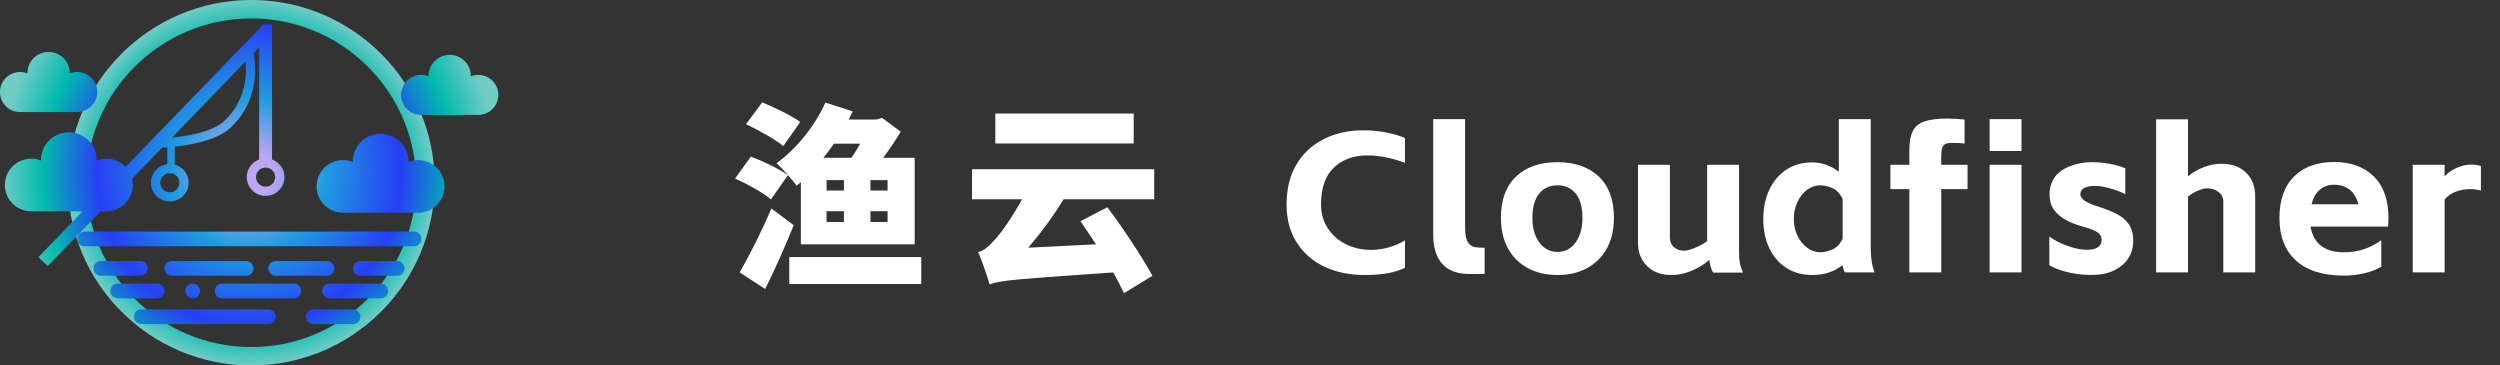 <svg xmlns="http://www.w3.org/2000/svg" xmlns:xlink="http://www.w3.org/1999/xlink" width="301" height="44" viewBox="0 0 301 44" fill="none">
<rect x="0" y="0" width="301" height="44" fill="#333333" stroke="none"/>
<g >
<path     fill="#FFFFFF"  d="M95.032 30.952L95.032 34.192L110.92 34.192L110.92 30.952L95.032 30.952ZM89.824 14.944C91.312 15.664 93.376 16.792 94.312 17.584L96.352 14.68C95.32 13.936 93.184 12.904 91.768 12.328L89.824 14.944ZM88.504 21.496C89.968 22.144 91.936 23.224 92.824 24.016L94.864 21.088C93.856 20.344 91.84 19.384 90.4 18.856L88.504 21.496ZM89.056 32.8L92.128 34.792C93.328 32.368 94.528 29.704 95.56 27.112L92.872 25.096C91.672 27.952 90.136 30.928 89.056 32.8ZM100.408 17.296L103.576 17.296C103.24 17.896 102.856 18.52 102.496 19L99.136 19C99.592 18.448 100 17.872 100.408 17.296ZM99.376 12.352C98.104 15.184 95.848 17.968 93.496 19.648C94.192 20.272 95.416 21.664 95.92 22.36L96.424 21.928L96.424 29.416L110.128 29.416L110.128 19L106.336 19C107.104 17.968 107.848 16.864 108.448 15.856L106.216 14.2L105.52 14.392L102.184 14.392L102.664 13.408L99.376 12.352ZM99.52 25.432L101.608 25.432L101.608 26.728L99.52 26.728L99.52 25.432ZM104.8 25.432L106.864 25.432L106.864 26.728L104.8 26.728L104.8 25.432ZM99.52 21.688L101.608 21.688L101.608 22.936L99.52 22.936L99.52 21.688ZM104.8 21.688L106.864 21.688L106.864 22.936L104.8 22.936L104.8 21.688ZM119.84 13.672L119.84 17.272L136.496 17.272L136.496 13.672L119.84 13.672ZM119.144 34.24C120.608 33.712 122.528 33.616 134.024 32.8C134.552 33.712 134.984 34.576 135.32 35.296L138.752 33.208C137.528 30.952 135.296 27.592 133.328 24.952L130.088 26.632C130.688 27.496 131.312 28.456 131.96 29.416L123.8 29.824C125.264 28.12 126.776 26.104 128.048 23.992L138.968 23.992L138.968 20.368L117.032 20.368L117.032 23.992L123.056 23.992C121.808 26.272 120.416 28.192 119.816 28.816C119.024 29.68 118.544 30.136 117.776 30.352C118.256 31.456 118.928 33.448 119.144 34.24ZM164.309 33.112Q161.573 33.112 159.449 32.104Q157.325 31.096 156.113 29.176Q154.901 27.256 154.901 24.616Q154.901 21.832 156.077 19.828Q157.253 17.824 159.365 16.756Q161.477 15.688 164.189 15.688Q165.533 15.688 166.901 15.952Q168.269 16.216 169.157 16.624L169.157 19.6Q166.733 18.712 164.645 18.712Q162.149 18.712 160.601 20.176Q159.053 21.64 159.053 24.616Q159.053 26.2 159.821 27.412Q160.589 28.624 161.837 29.296Q163.085 29.968 164.525 30.064L165.053 30.088Q166.157 30.088 167.237 29.776Q168.317 29.464 169.157 28.936L169.157 32.248Q168.125 32.728 166.961 32.92Q165.797 33.112 164.309 33.112ZM176.925 32.992Q174.765 32.992 173.661 31.78Q172.557 30.568 172.557 28.216L172.557 14.344L176.397 14.344L176.397 27.256Q176.397 28.216 176.541 28.72Q176.685 29.224 177.021 29.488Q177.285 29.704 177.609 29.764Q177.933 29.824 178.749 29.824L178.749 32.992L176.925 32.992ZM187.525 33.112Q185.485 33.112 183.937 32.272Q182.389 31.432 181.549 29.884Q180.709 28.336 180.709 26.224Q180.709 22.984 182.533 21.256Q184.357 19.528 187.525 19.528Q190.669 19.528 192.493 21.256Q194.317 22.984 194.317 26.224Q194.317 28.336 193.477 29.884Q192.637 31.432 191.101 32.272Q189.565 33.112 187.525 33.112ZM184.501 26.224Q184.501 28.072 185.341 29.2Q186.181 30.328 187.525 30.328Q188.869 30.328 189.697 29.2Q190.525 28.072 190.525 26.224Q190.525 24.304 189.721 23.308Q188.917 22.312 187.525 22.312Q186.133 22.312 185.317 23.308Q184.501 24.304 184.501 26.224ZM206.261 32.824Q205.877 32.104 205.805 31.288Q204.917 32.08 203.681 32.596Q202.445 33.112 201.245 33.112Q199.397 33.112 198.305 32.032Q197.213 30.952 197.213 29.248L197.213 19.84L201.053 19.84L201.053 28.6Q201.053 29.296 201.521 29.74Q201.989 30.184 202.757 30.184Q203.261 30.184 204.113 29.824Q204.965 29.464 205.541 29.032L205.541 19.84L209.381 19.84L209.381 30.328Q209.381 31.12 209.477 31.66Q209.573 32.2 209.861 32.824L206.261 32.824ZM218.205 33.112Q216.429 33.112 215.085 32.26Q213.741 31.408 213.021 29.872Q212.301 28.336 212.301 26.368Q212.301 24.376 213.033 22.828Q213.765 21.28 215.097 20.416Q216.429 19.552 218.205 19.552Q219.021 19.552 219.849 19.84Q220.677 20.128 221.397 20.68L221.397 14.344L225.237 14.344L225.237 29.8Q225.237 31.72 225.717 32.8L222.117 32.8Q221.949 32.464 221.829 31.936Q220.317 33.112 218.205 33.112ZM215.973 26.368Q215.973 27.472 216.417 28.384Q216.861 29.296 217.593 29.836Q218.325 30.376 219.141 30.376Q219.789 30.376 220.569 30.064Q221.349 29.752 221.853 28.768L221.853 23.944Q221.349 22.936 220.569 22.624Q219.789 22.312 219.141 22.312Q218.325 22.312 217.593 22.84Q216.861 23.368 216.417 24.304Q215.973 25.24 215.973 26.368ZM229.885 22.768L227.605 22.768L227.605 19.84L229.885 19.84L229.885 18.136Q229.885 16.6 230.305 15.772Q230.725 14.944 231.745 14.608Q232.765 14.272 234.421 14.272Q234.925 14.272 235.501 14.308Q236.077 14.344 236.533 14.392L236.533 17.296Q236.341 17.248 235.885 17.224Q235.429 17.2 235.069 17.2Q234.517 17.2 234.229 17.332Q233.941 17.464 233.833 17.824Q233.725 18.184 233.725 18.88L233.725 19.84L236.893 19.84L236.893 22.768L233.725 22.768L233.725 32.8L229.885 32.8L229.885 22.768ZM243.389 19.84L243.389 32.8L239.549 32.8L239.549 19.84L243.389 19.84ZM239.549 14.344L243.389 14.344L243.389 18.184L239.549 18.184L239.549 14.344ZM252.309 33.088Q250.845 33.16 249.345 32.86Q247.845 32.56 246.741 31.936L246.741 28.48Q247.725 29.2 249.105 29.668Q250.485 30.136 251.541 30.064Q252.285 30.016 252.621 29.74Q252.957 29.464 253.005 29.176Q253.125 28.432 252.645 28.048Q252.165 27.664 250.845 27.304Q249.381 26.896 248.517 26.356Q247.653 25.816 247.209 25.132Q246.765 24.448 246.765 23.392Q246.765 22.288 247.341 21.412Q247.917 20.536 249.165 20.032Q250.413 19.528 251.853 19.528Q252.933 19.528 254.037 19.732Q255.141 19.936 255.885 20.272L255.885 23.368Q255.117 22.984 254.073 22.684Q253.029 22.384 252.261 22.384Q250.629 22.384 250.485 23.248Q250.413 23.752 250.953 24.136Q251.493 24.52 252.501 24.832Q253.941 25.288 254.865 25.768Q255.789 26.248 256.317 27.016Q256.845 27.784 256.845 28.984Q256.845 30.76 255.573 31.876Q254.301 32.992 252.309 33.088ZM263.437 14.368L263.437 21.232Q264.301 20.512 265.357 20.116Q266.413 19.72 267.493 19.72Q269.341 19.72 270.433 20.8Q271.525 21.88 271.525 23.608L271.525 32.8L267.685 32.8L267.685 24.256Q267.685 23.56 267.109 23.116Q266.533 22.672 265.741 22.672Q265.285 22.672 264.613 22.96Q263.941 23.248 263.437 23.68L263.437 32.8L259.597 32.8L259.597 14.368L263.437 14.368ZM286.709 32.104Q285.797 32.656 284.585 32.92Q283.373 33.184 282.245 33.184Q278.405 33.184 276.425 31.36Q274.445 29.536 274.445 26.248Q274.445 22.984 276.209 21.244Q277.973 19.504 281.021 19.504Q284.045 19.504 285.809 21.244Q287.573 22.984 287.573 26.248Q287.573 26.608 287.525 27.28L278.189 27.28Q278.717 30.376 282.245 30.376Q284.717 30.376 286.709 28.912L286.709 32.104ZM283.949 24.592Q283.637 23.392 282.869 22.816Q282.101 22.24 281.021 22.24Q280.013 22.24 279.305 22.84Q278.597 23.44 278.309 24.592L283.949 24.592ZM294.333 19.84L294.333 21.232Q294.957 20.56 295.833 20.188Q296.709 19.816 297.573 19.816Q298.173 19.816 298.701 19.984L298.701 22.936Q298.029 22.768 297.429 22.768Q296.517 22.768 295.701 23.068Q294.885 23.368 294.333 24.016L294.333 32.8L290.493 32.8L290.493 19.84L294.333 19.84Z">
</path>
</g>
<g  clip-path="url(#clip-path-cGNAb6HS4j1uC1EY2UOIV)">
<path d="M30.256 44C18.083 44 8.179 34.131 8.179 22C8.179 9.869 18.083 0 30.256 0C42.429 0 52.333 9.869 52.333 22C52.333 34.131 42.429 44 30.256 44ZM30.256 2.22C19.312 2.22 10.407 11.092 10.407 22C10.407 32.908 19.31 41.78 30.256 41.78C41.202 41.78 50.105 32.908 50.105 22C50.105 11.092 41.2 2.22 30.256 2.22Z"  style="mix-blend-mode:lighten" fill="url(#linear_fill_4D0dbd80WXzcN2AuaROYi)" >
</path>
<path d="M16.893 33.201L12.149 33.201C11.659 33.201 11.26 32.804 11.26 32.315C11.26 31.827 11.659 31.43 12.149 31.43L16.893 31.43C17.384 31.43 17.782 31.827 17.782 32.315C17.782 32.804 17.384 33.201 16.893 33.201ZM19.8 35.037C19.8 34.548 19.402 34.151 18.912 34.151L14.167 34.151C13.677 34.151 13.278 34.548 13.278 35.037C13.278 35.525 13.677 35.922 14.167 35.922L18.912 35.922C19.402 35.922 19.8 35.525 19.8 35.037ZM33.194 38.133C33.194 37.645 32.796 37.248 32.306 37.248L17.014 37.248C16.524 37.248 16.125 37.645 16.125 38.133C16.125 38.621 16.524 39.019 17.014 39.019L32.306 39.019C32.796 39.019 33.194 38.621 33.194 38.133ZM43.392 38.133C43.392 37.645 42.993 37.248 42.503 37.248L37.714 37.248C37.224 37.248 36.825 37.645 36.825 38.133C36.825 38.621 37.224 39.019 37.714 39.019L42.503 39.019C42.993 39.019 43.392 38.621 43.392 38.133ZM24.09 35.037C24.09 34.548 23.692 34.151 23.202 34.151C22.712 34.151 22.313 34.548 22.313 35.037C22.313 35.525 22.712 35.922 23.202 35.922C23.692 35.922 24.09 35.525 24.09 35.037ZM36.275 35.037C36.275 34.548 35.876 34.151 35.386 34.151L26.748 34.151C26.258 34.151 25.859 34.548 25.859 35.037C25.859 35.525 26.258 35.922 26.748 35.922L35.386 35.922C35.876 35.922 36.275 35.525 36.275 35.037ZM46.733 35.037C46.733 34.548 46.334 34.151 45.844 34.151L39.674 34.151C39.184 34.151 38.785 34.548 38.785 35.037C38.785 35.525 39.184 35.922 39.674 35.922L45.844 35.922C46.334 35.922 46.733 35.525 46.733 35.037ZM30.521 32.315C30.521 31.827 30.123 31.43 29.633 31.43L20.689 31.43C20.199 31.43 19.8 31.827 19.8 32.315C19.8 32.804 20.199 33.201 20.689 33.201L29.633 33.201C30.123 33.201 30.521 32.804 30.521 32.315ZM40.255 32.315C40.255 31.827 39.857 31.43 39.367 31.43L33.183 31.43C32.693 31.43 32.294 31.827 32.294 32.315C32.294 32.804 32.693 33.201 33.183 33.201L39.367 33.201C39.857 33.201 40.255 32.804 40.255 32.315ZM48.709 32.315C48.709 31.827 48.31 31.43 47.82 31.43L43.381 31.43C42.891 31.43 42.492 31.827 42.492 32.315C42.492 32.804 42.891 33.201 43.381 33.201L47.82 33.201C48.31 33.201 48.709 32.804 48.709 32.315ZM50.742 28.768C50.742 28.28 50.344 27.882 49.854 27.882L10.182 27.882C9.692 27.882 9.293 28.28 9.293 28.768C9.293 29.256 9.692 29.654 10.182 29.654L49.856 29.654C50.346 29.654 50.745 29.256 50.745 28.768L50.742 28.768ZM11.712 11.079C11.712 9.747 10.63 8.668 9.293 8.668C8.979 8.668 8.678 8.73 8.404 8.839C8.404 8.826 8.404 8.812 8.404 8.799C8.404 7.396 7.264 6.258 5.854 6.258C4.444 6.258 3.303 7.394 3.303 8.799C3.303 8.812 3.303 8.826 3.303 8.839C3.027 8.73 2.729 8.668 2.415 8.668C1.078 8.668 -0.004 9.747 -0.004 11.079C-0.004 12.411 1.078 13.489 2.415 13.489L9.627 13.489L9.627 13.463C10.801 13.299 11.708 12.295 11.708 11.079L11.712 11.079ZM60 11.427C60 10.095 58.917 9.017 57.581 9.017C57.267 9.017 56.966 9.079 56.692 9.188C56.692 9.174 56.692 9.161 56.692 9.148C56.692 7.745 55.552 6.606 54.142 6.606C52.732 6.606 51.591 7.743 51.591 9.148C51.591 9.161 51.591 9.174 51.591 9.188C51.315 9.079 51.017 9.017 50.702 9.017C49.366 9.017 48.283 10.095 48.283 11.427C48.283 12.759 49.366 13.838 50.702 13.838L57.915 13.838L57.915 13.811C59.089 13.647 59.996 12.644 59.996 11.427L60 11.427ZM15.985 22.271C15.985 20.519 14.561 19.101 12.804 19.101C12.389 19.101 11.997 19.183 11.634 19.325C11.634 19.308 11.636 19.29 11.636 19.272C11.636 17.427 10.135 15.931 8.284 15.931C6.433 15.931 4.932 17.427 4.932 19.272C4.932 19.29 4.934 19.308 4.934 19.325C4.571 19.183 4.177 19.101 3.765 19.101C2.007 19.101 0.584 20.519 0.584 22.271C0.584 24.022 2.007 25.441 3.765 25.441L13.252 25.441L13.252 25.405C14.797 25.188 15.987 23.869 15.987 22.269L15.985 22.271ZM53.523 22.444C53.523 20.693 52.099 19.274 50.342 19.274C49.927 19.274 49.535 19.356 49.172 19.498C49.172 19.481 49.174 19.463 49.174 19.445C49.174 17.601 47.673 16.104 45.822 16.104C43.971 16.104 42.47 17.601 42.47 19.445C42.47 19.463 42.472 19.481 42.472 19.498C42.109 19.356 41.715 19.274 41.302 19.274C39.545 19.274 38.121 20.693 38.121 22.444C38.121 24.195 39.545 25.614 41.302 25.614L50.789 25.614L50.789 25.578C52.335 25.361 53.525 24.042 53.525 22.442L53.523 22.444ZM32.555 3.738L31.72 2.937L4.62 30.959L5.74 32.035L32.566 4.295C32.718 4.138 32.713 3.889 32.555 3.738ZM32.758 2.937L31.718 2.937C31.515 3.139 31.403 3.25 31.201 3.452L31.201 19.854L32.755 19.854L32.755 2.937L32.758 2.937ZM34.248 21.325C34.248 20.08 33.23 19.066 31.98 19.066C30.731 19.066 29.713 20.08 29.713 21.325C29.713 22.57 30.731 23.585 31.98 23.585C33.23 23.585 34.248 22.57 34.248 21.325ZM33.134 21.325C33.134 21.96 32.617 22.475 31.98 22.475C31.343 22.475 30.826 21.96 30.826 21.325C30.826 20.69 31.343 20.175 31.98 20.175C32.617 20.175 33.134 20.69 33.134 21.325ZM22.709 22C22.709 20.755 21.692 19.74 20.442 19.74C19.192 19.74 18.174 20.755 18.174 22C18.174 23.245 19.192 24.26 20.442 24.26C21.692 24.26 22.709 23.245 22.709 22ZM21.596 22C21.596 22.635 21.079 23.15 20.442 23.15C19.805 23.15 19.288 22.635 19.288 22C19.288 21.365 19.805 20.85 20.442 20.85C21.079 20.85 21.596 21.365 21.596 22ZM27.735 15.394C31.775 11.62 30.561 6.637 30.508 6.426L29.428 6.699C29.474 6.883 30.523 11.268 26.973 14.584C24.948 16.475 19.459 16.666 19.404 16.668L19.437 17.778C19.68 17.771 25.4 17.574 27.733 15.396L27.735 15.394ZM21.034 17.363L20.148 17.363L20.148 19.896L21.034 19.896L21.034 17.363Z"  style="mix-blend-mode:lighten" fill="url(#linear_fill_RBPDR8bHGVO_-jqTqx-lU)" >
</path>
</g>
<defs>
<clipPath id="clip-path-cGNAb6HS4j1uC1EY2UOIV">
<path d="M0 44L60 44L60 0L0 0L0 44Z" fill="white"/>
</clipPath>
<radialGradient id="linear_fill_4D0dbd80WXzcN2AuaROYi" cx="0" cy="0" r="1" gradientTransform="translate(30.256 22) rotate(90) scale(22.077, 22.077)" gradientUnits="userSpaceOnUse">
<stop offset="0.092" stop-color="#BEA6F5"  />
<stop offset="0.304" stop-color="#1F9DE0"  />
<stop offset="0.609" stop-color="#273FF5"  />
<stop offset="0.828" stop-color="#00BAAD"  />
<stop offset="1" stop-color="#72CCC6"  />
</radialGradient>
<radialGradient id="linear_fill_RBPDR8bHGVO_-jqTqx-lU" cx="0" cy="0" r="1" gradientTransform="translate(29.998 20.978) rotate(90) scale(30.002, 30.002)" gradientUnits="userSpaceOnUse">
<stop offset="0.092" stop-color="#BEA6F5"  />
<stop offset="0.304" stop-color="#1F9DE0"  />
<stop offset="0.609" stop-color="#273FF5"  />
<stop offset="0.828" stop-color="#00BAAD"  />
<stop offset="1" stop-color="#72CCC6"  />
</radialGradient>
</defs>
</svg>
